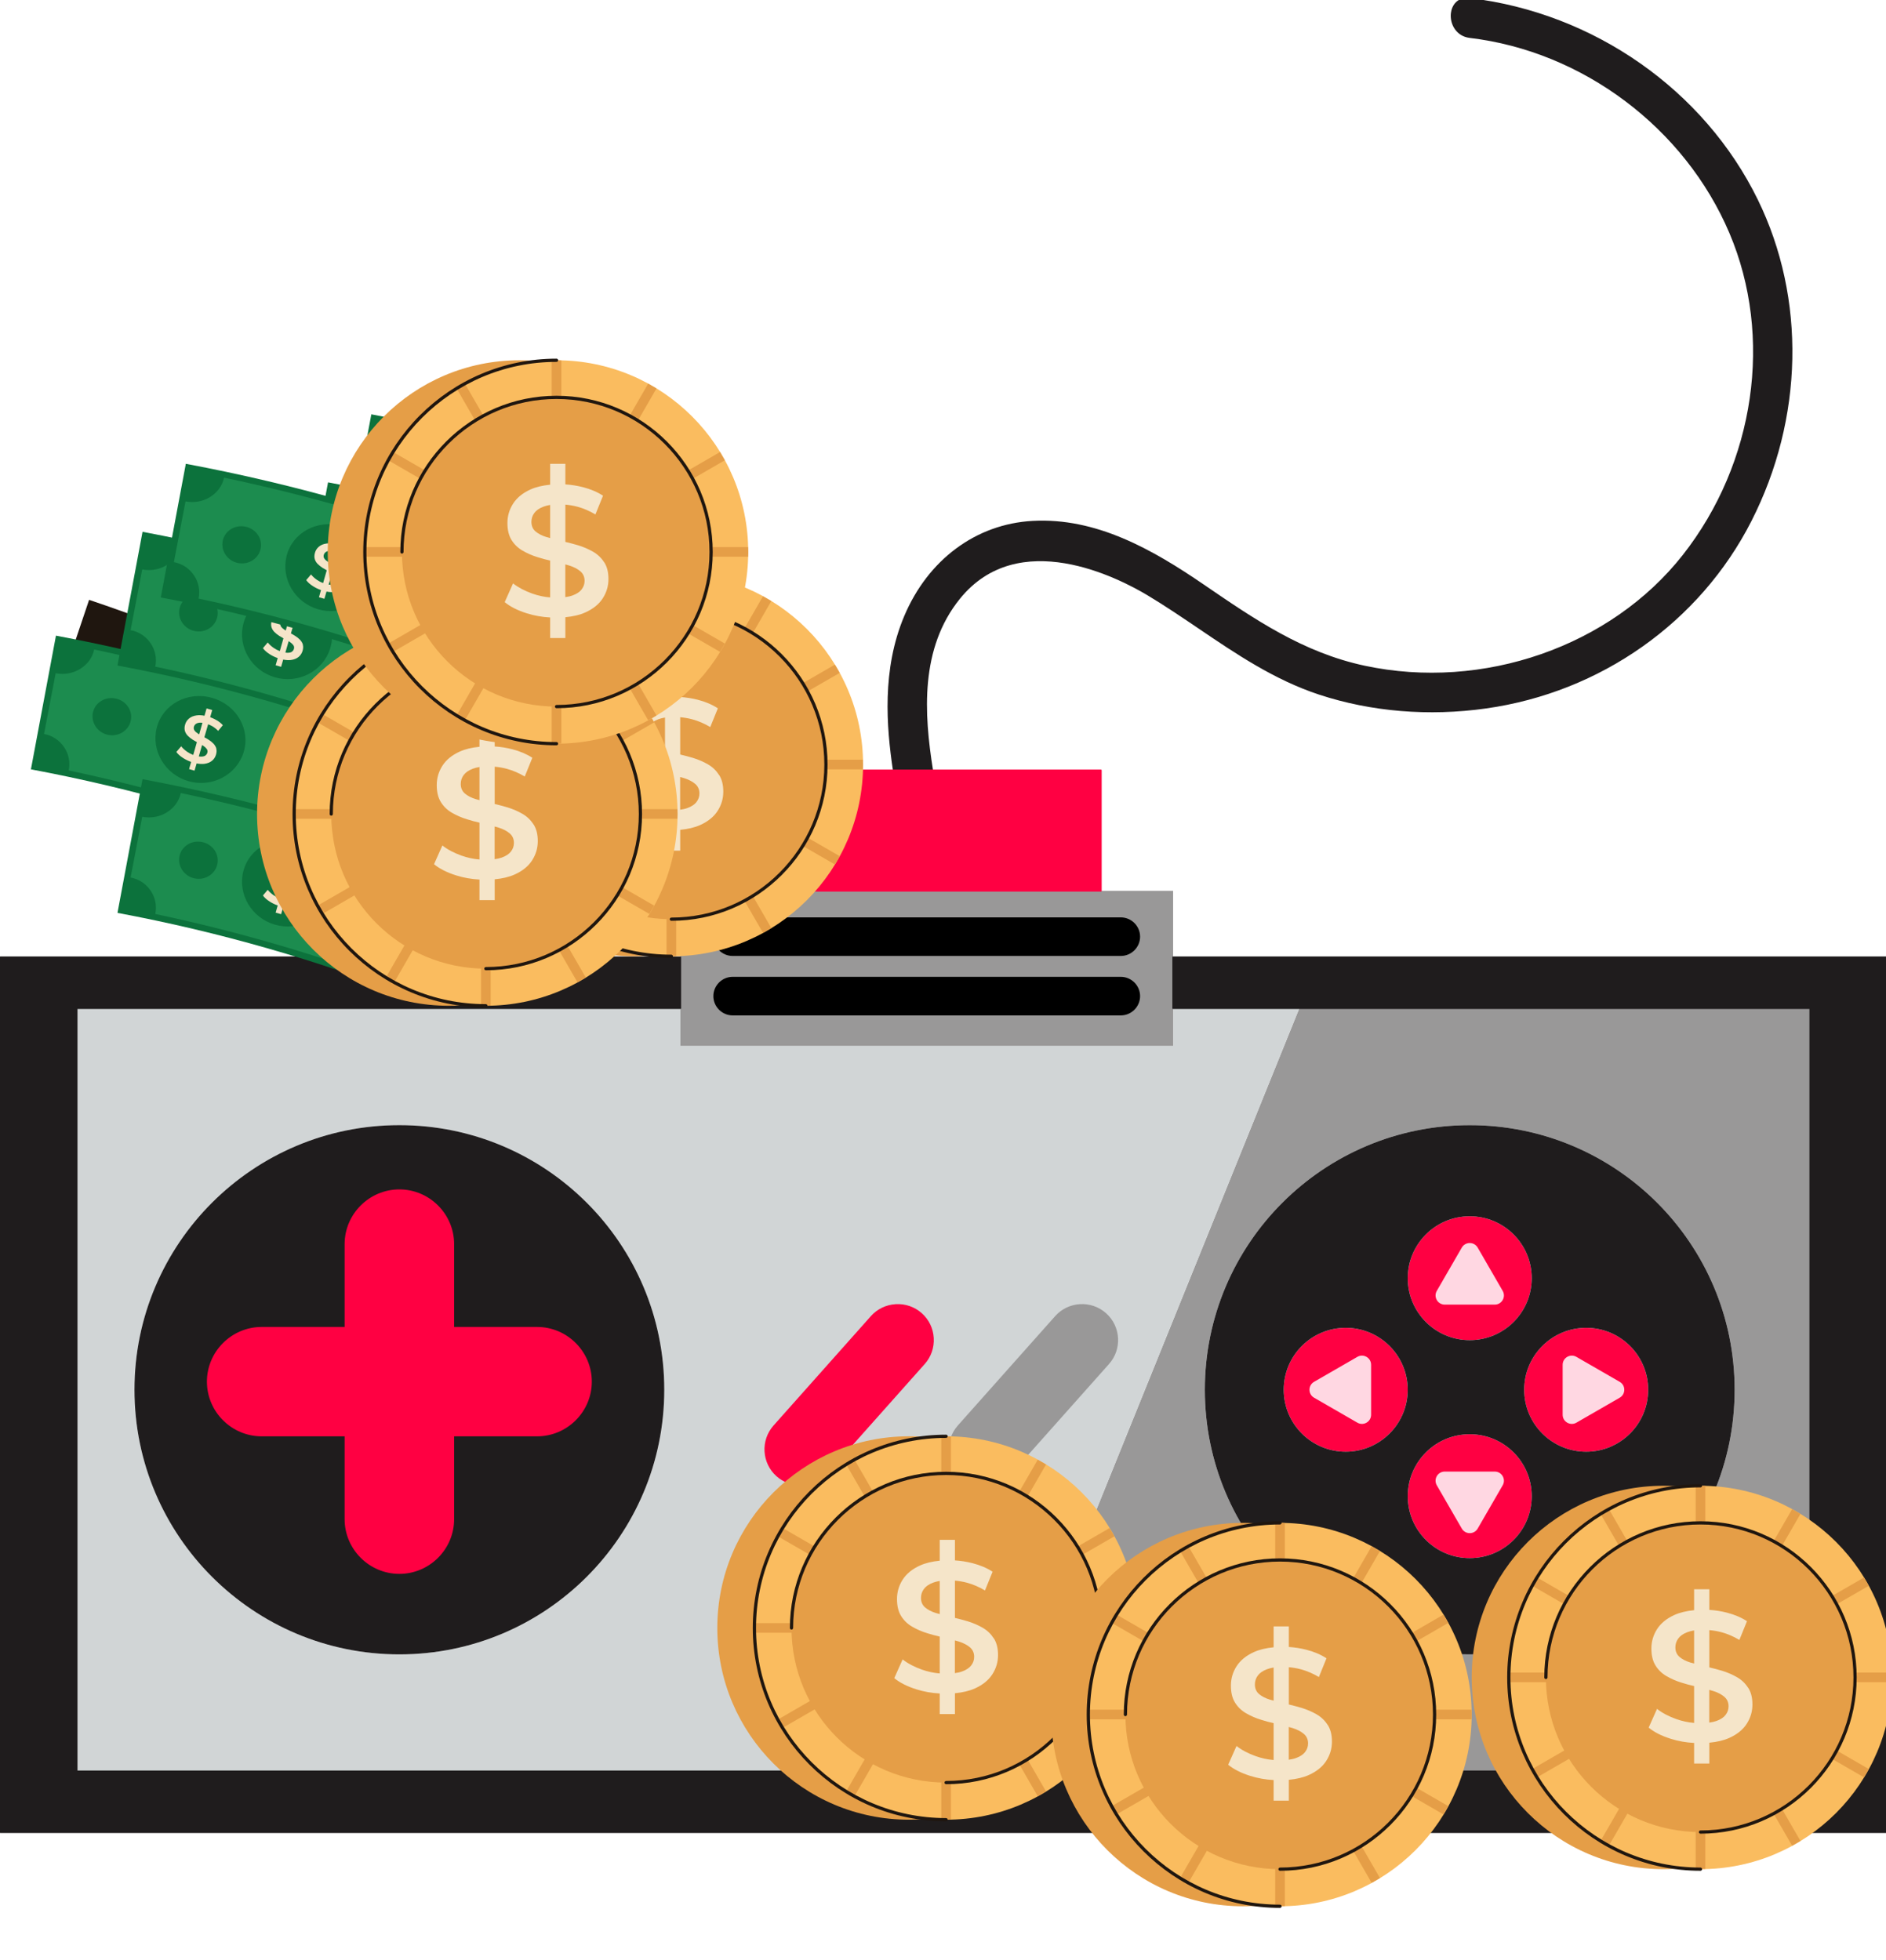 <svg xmlns="http://www.w3.org/2000/svg" width="381" height="396" viewBox="0 0 381 396" fill="none"><g clip-path="url(#clip0_23947_13928)"><path d="M355.114 40.354C344.284 18.202 321.991 2.592 296.932 -0.384C294.421 -0.685 293.292 1.06 293.103 2.643C292.84 4.855 294.186 7.336 296.896 7.658C319.759 10.373 340.358 25.858 349.376 47.106C358.25 68.014 354.553 93.524 339.958 112.095C325.419 130.595 299.587 139.59 275.672 134.475C263.244 131.817 253.503 125.149 243.189 118.088C232.816 110.987 221.441 104.515 208.594 105.225C197.155 105.859 187.457 113.063 182.649 124.496C178.133 135.232 179.068 146.777 180.387 155.635C180.399 155.709 180.464 155.764 180.538 155.764H188.335C188.379 155.764 188.422 155.745 188.45 155.711C188.48 155.677 188.492 155.632 188.484 155.589C186.643 144.082 185.845 130.973 193.89 120.99C205.74 106.282 225.953 116.734 231.865 120.286C235.393 122.406 238.838 124.74 242.17 126.996C249.688 132.089 257.464 137.356 266.491 140.325C276.997 143.779 288.654 144.745 300.207 143.113C323.353 139.848 343.385 125.712 353.794 105.301C364.366 84.568 364.86 60.289 355.114 40.354Z" fill="#1F1C1D"></path><path d="M262.484 203.67L200.098 357.816H365.688V203.67H262.484ZM296.91 334.197C267.355 334.197 243.395 310.265 243.395 280.743C243.395 251.221 267.355 227.289 296.91 227.289C326.466 227.289 350.424 251.221 350.424 280.743C350.424 310.265 326.466 334.197 296.91 334.197Z" fill="#999898"></path><path d="M108.5 267.904H91.894V251.317C91.894 245.142 86.865 240.117 80.683 240.117C74.499 240.117 69.47 245.142 69.47 251.317V267.904H52.865C46.682 267.904 41.652 272.928 41.652 279.103C41.652 285.279 46.682 290.303 52.865 290.303H69.47V306.89C69.47 313.065 74.499 318.089 80.683 318.089C86.865 318.089 91.894 313.065 91.894 306.89V290.303H108.5C114.682 290.303 119.712 285.279 119.712 279.103C119.712 272.928 114.682 267.904 108.5 267.904Z" fill="#FF0042"></path><path d="M226.417 197.175H148.014C145.778 197.175 143.961 198.991 143.961 201.224C143.961 203.457 145.779 205.273 148.014 205.273H226.417C228.652 205.273 230.469 203.457 230.469 201.224C230.469 198.991 228.652 197.175 226.417 197.175Z" fill="black"></path><path d="M148.014 193.263H226.417C228.652 193.263 230.469 191.447 230.469 189.215C230.469 186.982 228.652 185.165 226.417 185.165H148.014C145.778 185.165 143.961 186.982 143.961 189.215C143.961 191.447 145.778 193.263 148.014 193.263Z" fill="black"></path><path d="M236.987 203.67V211.281H137.444V203.67H15.5V357.816H200.097L262.484 203.67H236.987ZM80.68 334.197C51.126 334.197 27.166 310.265 27.166 280.743C27.166 251.221 51.126 227.289 80.68 227.289C110.236 227.289 134.196 251.221 134.196 280.743C134.196 310.265 110.236 334.197 80.68 334.197ZM186.697 275.439L167.046 297.52C164.44 300.448 159.91 300.714 156.98 298.112C154.049 295.509 153.783 290.985 156.388 288.057L176.04 265.975C178.645 263.048 183.175 262.782 186.106 265.384C189.037 267.987 189.304 272.511 186.697 275.439ZM223.922 275.439L204.269 297.52C201.664 300.448 197.134 300.714 194.203 298.112C191.272 295.509 191.006 290.985 193.611 288.057L213.264 265.975C215.87 263.048 220.398 262.782 223.329 265.384C226.261 267.987 226.527 272.511 223.922 275.439Z" fill="#D1D5D6"></path><path d="M296.911 270.725C303.829 270.725 309.439 265.122 309.439 258.211C309.439 251.3 303.83 245.697 296.911 245.697C289.992 245.697 284.383 251.299 284.383 258.211C284.383 265.122 289.992 270.725 296.911 270.725ZM290.388 260.842L292.913 256.473L295.439 252.103C296.093 250.972 297.729 250.972 298.383 252.103L300.908 256.473L303.433 260.842C304.088 261.974 303.271 263.389 301.962 263.389H291.86C290.552 263.389 289.733 261.974 290.388 260.842Z" fill="#FF0042"></path><path d="M296.911 289.728C289.992 289.728 284.383 295.33 284.383 302.242C284.383 309.153 289.992 314.756 296.911 314.756C303.829 314.756 309.439 309.153 309.439 302.242C309.439 295.33 303.83 289.728 296.911 289.728ZM303.433 299.968L300.908 304.337L298.383 308.706C297.728 309.838 296.093 309.838 295.439 308.706L292.913 304.337L290.388 299.968C289.733 298.836 290.552 297.421 291.861 297.421H301.962C303.271 297.421 304.088 298.836 303.433 299.968Z" fill="#FF0042"></path><path d="M271.853 268.229C264.933 268.229 259.324 273.831 259.324 280.743C259.324 287.654 264.933 293.257 271.853 293.257C278.771 293.257 284.381 287.654 284.381 280.743C284.381 273.831 278.771 268.229 271.853 268.229ZM276.829 285.788C276.829 287.095 275.414 287.912 274.28 287.258L265.532 282.213C264.399 281.56 264.399 279.926 265.532 279.272L274.28 274.227C275.414 273.574 276.829 274.391 276.829 275.698V285.788Z" fill="#FF0042"></path><path d="M320.431 268.229C313.511 268.229 307.902 273.831 307.902 280.743C307.902 287.654 313.511 293.257 320.431 293.257C327.35 293.257 332.959 287.654 332.959 280.743C332.959 273.831 327.35 268.229 320.431 268.229ZM327.131 282.213L322.756 284.736L318.382 287.258C317.25 287.912 315.833 287.095 315.833 285.788V275.698C315.833 274.391 317.25 273.574 318.382 274.227L322.756 276.75L327.131 279.273C328.264 279.926 328.264 281.56 327.131 282.213Z" fill="#FF0042"></path><path d="M137.441 179.953V211.281H236.984V179.953H137.441ZM226.415 205.121H148.012C145.867 205.121 144.111 203.367 144.111 201.224C144.111 199.081 145.867 197.327 148.012 197.327H226.415C228.559 197.327 230.315 199.081 230.315 201.224C230.315 203.367 228.559 205.121 226.415 205.121ZM226.415 193.111H148.012C145.867 193.111 144.111 191.358 144.111 189.215C144.111 187.071 145.867 185.317 148.012 185.317H226.415C228.559 185.317 230.315 187.071 230.315 189.215C230.315 191.357 228.559 193.111 226.415 193.111Z" fill="#999898"></path><path d="M222.403 155.46H152.031C151.947 155.46 151.879 155.528 151.879 155.612V179.953C151.879 180.036 151.947 180.105 152.031 180.105H222.403C222.487 180.105 222.555 180.037 222.555 179.953V155.612C222.555 155.528 222.487 155.46 222.403 155.46Z" fill="#FF0042"></path><path d="M186.207 265.271C184.758 263.983 182.874 263.334 180.942 263.454C178.994 263.568 177.213 264.428 175.925 265.874L156.273 287.956C153.606 290.954 153.877 295.56 156.878 298.225C158.217 299.414 159.914 300.055 161.702 300.055C161.848 300.055 161.996 300.051 162.144 300.042C164.091 299.927 165.872 299.068 167.16 297.621L186.811 275.54C188.098 274.094 188.744 272.226 188.63 270.28C188.516 268.335 187.654 266.556 186.207 265.271Z" fill="#FF0042"></path><path d="M381.096 193.213H236.986C236.901 193.213 236.833 193.281 236.833 193.365V203.67C236.833 203.754 236.901 203.822 236.986 203.822H365.534V357.664H15.652V203.822H137.443C137.528 203.822 137.596 203.754 137.596 203.67V193.365C137.596 193.281 137.528 193.213 137.443 193.213H0.09C0.005 193.213 -0.062 193.281 -0.062 193.365V370.131C-0.062 370.214 0.005 370.283 0.09 370.283H381.095C381.18 370.283 381.248 370.214 381.248 370.131V193.365C381.248 193.281 381.18 193.213 381.096 193.213Z" fill="#1F1C1D"></path><path d="M198.929 300.055C199.076 300.055 199.222 300.051 199.37 300.042C201.317 299.927 203.099 299.068 204.386 297.622L224.039 275.54C226.706 272.542 226.434 267.936 223.433 265.271C220.434 262.608 215.821 262.876 213.152 265.875L193.5 287.956C190.833 290.954 191.104 295.561 194.105 298.225C195.443 299.414 197.142 300.055 198.929 300.055Z" fill="#999898"></path><path d="M27.164 280.743C27.164 310.265 51.124 334.198 80.678 334.198C110.234 334.198 134.193 310.265 134.193 280.743C134.193 251.221 110.234 227.289 80.678 227.289C51.124 227.289 27.164 251.221 27.164 280.743ZM91.739 251.317V268.055H108.497C114.579 268.055 119.556 273.027 119.556 279.103C119.556 285.179 114.579 290.151 108.497 290.151H91.739V306.889C91.739 312.965 86.761 317.937 80.679 317.937C74.596 317.937 69.619 312.965 69.619 306.889V290.151H52.862C46.779 290.151 41.801 285.179 41.801 279.103C41.801 273.027 46.779 268.055 52.862 268.055H69.619V251.317C69.619 245.241 74.596 240.269 80.679 240.269C86.761 240.269 91.739 245.241 91.739 251.317Z" fill="#1F1C1D"></path><path d="M350.424 280.743C350.424 251.221 326.465 227.289 296.91 227.289C267.354 227.289 243.395 251.221 243.395 280.743C243.395 310.265 267.354 334.197 296.91 334.197C326.465 334.197 350.424 310.265 350.424 280.743ZM320.432 268.229C327.352 268.229 332.96 273.831 332.96 280.743C332.96 287.654 327.352 293.257 320.432 293.257C313.512 293.257 307.904 287.654 307.904 280.743C307.904 273.831 313.512 268.229 320.432 268.229ZM296.91 245.696C303.828 245.696 309.438 251.299 309.438 258.21C309.438 265.122 303.828 270.724 296.91 270.724C289.99 270.724 284.382 265.121 284.382 258.21C284.382 251.299 289.99 245.696 296.91 245.696ZM271.853 293.257C264.934 293.257 259.325 287.654 259.325 280.743C259.325 273.831 264.934 268.229 271.853 268.229C278.772 268.229 284.382 273.831 284.382 280.743C284.382 287.654 278.772 293.257 271.853 293.257ZM284.382 302.242C284.382 295.33 289.99 289.727 296.91 289.727C303.828 289.727 309.438 295.33 309.438 302.242C309.438 309.153 303.828 314.756 296.91 314.756C289.99 314.756 284.382 309.153 284.382 302.242Z" fill="#1F1C1D"></path><path d="M291.859 263.541H301.961C302.631 263.541 303.23 263.195 303.565 262.616C303.899 262.037 303.899 261.345 303.565 260.766L298.514 252.027C298.178 251.448 297.579 251.102 296.91 251.102C296.241 251.102 295.641 251.448 295.305 252.027L290.255 260.766C289.92 261.345 289.92 262.036 290.255 262.616C290.59 263.195 291.19 263.541 291.859 263.541Z" fill="#FFD7E2"></path><path d="M298.514 308.782L303.565 300.043C303.899 299.464 303.899 298.773 303.565 298.193C303.23 297.615 302.631 297.269 301.961 297.269H291.859C291.19 297.269 290.59 297.615 290.255 298.195C289.92 298.773 289.92 299.465 290.255 300.043L295.305 308.782C295.641 309.361 296.241 309.707 296.91 309.707C297.579 309.707 298.178 309.361 298.514 308.782Z" fill="#FFD7E2"></path><path d="M276.058 274.096C275.476 273.761 274.785 273.762 274.206 274.096L265.458 279.141C264.877 279.475 264.531 280.074 264.531 280.743C264.531 281.412 264.877 282.011 265.458 282.345L274.206 287.39C274.496 287.557 274.814 287.641 275.133 287.641C275.45 287.641 275.768 287.557 276.058 287.39C276.637 287.056 276.984 286.457 276.984 285.788V275.698C276.984 275.029 276.637 274.43 276.058 274.096Z" fill="#FFD7E2"></path><path d="M316.607 287.391C316.896 287.558 317.214 287.641 317.532 287.641C317.85 287.641 318.167 287.558 318.457 287.391L327.206 282.346C327.786 282.011 328.132 281.412 328.132 280.743C328.132 280.074 327.786 279.475 327.206 279.141L318.457 274.096C317.877 273.762 317.185 273.762 316.607 274.096C316.026 274.43 315.68 275.029 315.68 275.698V285.788C315.68 286.457 316.026 287.056 316.607 287.391Z" fill="#FFD7E2"></path><path d="M103.77 162.635C85.594 152.391 66.482 143.884 46.707 137.226C49.63 128.544 52.553 119.862 55.476 111.18C76.887 118.388 97.574 127.595 117.261 138.688C112.764 146.67 108.267 154.652 103.77 162.635Z" fill="#1F160F"></path><path d="M103.758 162.635C84.334 155.027 64.234 149.256 43.723 145.421C45.409 136.414 47.095 127.407 48.782 118.413C70.992 122.573 92.753 128.806 113.789 137.051C110.441 145.583 107.106 154.115 103.758 162.635Z" fill="#0C723C"></path><path d="M109.817 143.535C108.318 147.42 106.806 151.305 105.307 155.177C103.659 154.54 101.91 154.628 100.448 155.29C98.974 155.94 97.775 157.164 97.175 158.788C82.235 153.316 66.92 148.931 51.355 145.646C51.705 143.96 51.343 142.286 50.431 140.949C49.532 139.6 48.108 138.6 46.371 138.276C47.158 134.191 47.933 130.093 48.72 126.008C50.518 126.358 52.28 125.996 53.679 125.121C55.09 124.26 56.152 122.898 56.502 121.211C73.241 124.734 89.705 129.456 105.757 135.34C105.17 136.964 105.332 138.688 106.082 140.162C106.806 141.649 108.118 142.885 109.817 143.547V143.535Z" fill="#1C8C4F"></path><path d="M86.672 142.023C88.146 137.426 85.335 132.417 80.351 130.993C75.367 129.556 70.332 132.317 69.146 137.001C67.959 141.686 70.845 146.458 75.529 147.807C80.226 149.156 85.198 146.633 86.672 142.036V142.023Z" fill="#0C723C"></path><path d="M99.224 146.258C99.924 144.309 98.825 142.135 96.763 141.423C94.702 140.711 92.491 141.748 91.842 143.709C91.192 145.67 92.304 147.807 94.315 148.506C96.326 149.206 98.525 148.206 99.224 146.258Z" fill="#0C723C"></path><path d="M56.251 133.928C56.688 131.904 58.774 130.643 60.91 131.13C63.046 131.617 64.371 133.666 63.871 135.677C63.384 137.688 61.31 138.912 59.224 138.438C57.15 137.963 55.814 135.952 56.251 133.928Z" fill="#0C723C"></path><path d="M81.184 141.211C81.071 140.849 80.871 140.511 80.597 140.224C80.322 139.937 79.997 139.674 79.635 139.449C79.347 139.262 79.06 139.1 78.76 138.937C79.01 138.063 79.26 137.188 79.522 136.314C79.81 136.426 80.085 136.551 80.372 136.714C80.796 136.964 81.184 137.276 81.546 137.651C81.858 137.263 82.183 136.889 82.495 136.501C82.146 136.114 81.721 135.764 81.184 135.464C80.784 135.227 80.359 135.04 79.935 134.89C80.072 134.403 80.209 133.928 80.347 133.441C79.972 133.328 79.585 133.228 79.21 133.116C79.073 133.603 78.935 134.09 78.785 134.59C78.198 134.478 77.674 134.453 77.224 134.515C76.574 134.603 76.062 134.815 75.662 135.152C75.263 135.489 75 135.902 74.863 136.401C74.725 136.889 74.725 137.326 74.838 137.688C74.95 138.063 75.163 138.388 75.438 138.662C75.725 138.95 76.05 139.2 76.412 139.437C76.687 139.612 76.962 139.774 77.249 139.924C76.999 140.786 76.762 141.648 76.512 142.51C76.087 142.348 75.675 142.135 75.288 141.873C74.788 141.523 74.376 141.148 74.076 140.761C73.751 141.148 73.426 141.536 73.102 141.91C73.414 142.348 73.876 142.76 74.488 143.147C74.988 143.459 75.513 143.722 76.087 143.922C75.95 144.409 75.812 144.884 75.675 145.371C76.037 145.471 76.399 145.583 76.774 145.683C76.912 145.196 77.061 144.709 77.199 144.221C77.773 144.334 78.286 144.359 78.748 144.309C79.385 144.221 79.897 144.022 80.297 143.697C80.697 143.372 80.959 142.96 81.109 142.473C81.246 141.998 81.271 141.573 81.159 141.211H81.184ZM77.474 138.2C77.174 138.013 76.936 137.801 76.774 137.576C76.612 137.351 76.574 137.101 76.649 136.814C76.712 136.589 76.837 136.401 77.037 136.251C77.236 136.102 77.499 136.014 77.848 135.989C78.011 135.989 78.186 135.989 78.373 136.014C78.148 136.789 77.936 137.563 77.711 138.35C77.624 138.3 77.536 138.25 77.461 138.2H77.474ZM78.985 142.622C78.785 142.76 78.523 142.835 78.186 142.847C78.023 142.847 77.836 142.847 77.636 142.81C77.861 142.048 78.073 141.273 78.298 140.511C78.386 140.561 78.486 140.624 78.561 140.674C78.86 140.874 79.085 141.086 79.248 141.311C79.41 141.536 79.447 141.798 79.36 142.073C79.297 142.298 79.16 142.485 78.973 142.61L78.985 142.622Z" fill="#F5E5C9"></path><path d="M121.247 141.661C101.822 134.053 81.722 128.282 61.211 124.446C62.897 115.44 64.584 106.433 66.27 97.439C88.481 101.598 110.241 107.832 131.277 116.077C127.93 124.609 124.594 133.141 121.247 141.661Z" fill="#0C723C"></path><path d="M127.305 122.56C125.806 126.446 124.295 130.331 122.796 134.203C121.147 133.566 119.398 133.653 117.936 134.316C116.462 134.965 115.263 136.189 114.664 137.813C99.723 132.342 84.408 127.957 68.844 124.672C69.193 122.985 68.831 121.311 67.919 119.975C67.02 118.625 65.596 117.626 63.859 117.301C64.646 113.216 65.421 109.119 66.208 105.034C68.007 105.384 69.768 105.022 71.167 104.147C72.579 103.285 73.641 101.923 73.99 100.237C90.729 103.76 107.193 108.482 123.245 114.366C122.658 115.99 122.821 117.714 123.57 119.188C124.295 120.674 125.606 121.911 127.305 122.573V122.56Z" fill="#1C8C4F"></path><path d="M104.16 121.049C105.634 116.452 102.823 111.442 97.839 110.018C92.855 108.582 87.821 111.342 86.634 116.027C85.447 120.711 88.333 125.483 93.017 126.833C97.714 128.182 102.686 125.658 104.16 121.061V121.049Z" fill="#0C723C"></path><path d="M116.713 125.283C117.412 123.334 116.313 121.161 114.252 120.449C112.191 119.737 109.98 120.774 109.33 122.735C108.68 124.696 109.792 126.832 111.803 127.532C113.815 128.231 116.013 127.232 116.713 125.283Z" fill="#0C723C"></path><path d="M73.739 112.954C74.176 110.93 76.263 109.668 78.399 110.155C80.535 110.643 81.859 112.691 81.359 114.703C80.872 116.714 78.798 117.938 76.712 117.463C74.638 116.989 73.302 114.977 73.739 112.954Z" fill="#0C723C"></path><path d="M98.672 120.236C98.56 119.874 98.36 119.537 98.085 119.25C97.81 118.962 97.485 118.7 97.123 118.475C96.836 118.288 96.548 118.125 96.249 117.963C96.499 117.088 96.748 116.214 97.011 115.34C97.298 115.452 97.573 115.577 97.86 115.739C98.285 115.989 98.672 116.301 99.034 116.676C99.347 116.289 99.671 115.914 99.984 115.527C99.634 115.14 99.209 114.79 98.672 114.49C98.272 114.253 97.848 114.065 97.423 113.915C97.56 113.428 97.698 112.954 97.835 112.466C97.46 112.354 97.073 112.254 96.698 112.142C96.561 112.629 96.424 113.116 96.274 113.616C95.686 113.503 95.162 113.478 94.712 113.541C94.062 113.628 93.55 113.841 93.151 114.178C92.751 114.515 92.489 114.927 92.351 115.427C92.214 115.914 92.214 116.351 92.326 116.714C92.439 117.088 92.651 117.413 92.926 117.688C93.213 117.975 93.538 118.225 93.9 118.463C94.175 118.638 94.45 118.8 94.737 118.95C94.487 119.812 94.25 120.674 94 121.536C93.575 121.373 93.163 121.161 92.776 120.899C92.276 120.549 91.864 120.174 91.564 119.787C91.239 120.174 90.915 120.561 90.59 120.936C90.902 121.373 91.364 121.786 91.976 122.173C92.476 122.485 93.001 122.747 93.575 122.947C93.438 123.434 93.301 123.909 93.163 124.396C93.525 124.496 93.888 124.609 94.262 124.709C94.4 124.221 94.55 123.734 94.687 123.247C95.262 123.36 95.774 123.385 96.236 123.335C96.873 123.247 97.385 123.047 97.785 122.722C98.185 122.398 98.447 121.985 98.597 121.498C98.734 121.023 98.76 120.599 98.647 120.236H98.672ZM94.962 117.226C94.662 117.039 94.425 116.826 94.262 116.601C94.1 116.376 94.063 116.127 94.138 115.839C94.2 115.614 94.325 115.427 94.525 115.277C94.725 115.127 94.987 115.04 95.337 115.015C95.499 115.015 95.674 115.015 95.861 115.04C95.636 115.814 95.424 116.589 95.199 117.376C95.112 117.326 95.024 117.276 94.95 117.226H94.962ZM96.474 121.648C96.274 121.786 96.011 121.86 95.674 121.873C95.512 121.873 95.324 121.873 95.124 121.835C95.349 121.073 95.562 120.299 95.786 119.537C95.874 119.587 95.974 119.649 96.049 119.699C96.349 119.899 96.573 120.112 96.736 120.336C96.898 120.561 96.936 120.824 96.848 121.098C96.786 121.323 96.648 121.511 96.461 121.636L96.474 121.648Z" fill="#F5E5C9"></path><path d="M129.993 127.919C110.568 120.312 90.469 114.54 69.957 110.705C71.643 101.698 73.33 92.692 75.016 83.697C97.227 87.857 118.987 94.091 140.024 102.336C136.676 110.868 133.34 119.4 129.993 127.919Z" fill="#0C723C"></path><path d="M136.051 108.819C134.552 112.704 133.041 116.589 131.542 120.462C129.893 119.825 128.144 119.912 126.682 120.574C125.208 121.224 124.009 122.448 123.41 124.072C108.469 118.601 93.154 114.216 77.59 110.93C77.939 109.244 77.577 107.57 76.665 106.233C75.766 104.884 74.342 103.885 72.606 103.56C73.392 99.475 74.167 95.378 74.954 91.293C76.753 91.643 78.514 91.28 79.913 90.406C81.325 89.544 82.387 88.182 82.736 86.496C99.475 90.019 115.94 94.741 131.991 100.624C131.404 102.248 131.567 103.972 132.316 105.446C133.041 106.933 134.352 108.17 136.051 108.832V108.819Z" fill="#1C8C4F"></path><path d="M112.906 107.308C114.38 102.71 111.57 97.701 106.585 96.277C101.601 94.84 96.567 97.601 95.38 102.286C94.193 106.97 97.079 111.742 101.763 113.091C106.46 114.441 111.432 111.917 112.906 107.32V107.308Z" fill="#0C723C"></path><path d="M125.459 111.542C126.158 109.593 125.059 107.42 122.998 106.708C120.937 105.996 118.726 107.032 118.076 108.994C117.427 110.955 118.538 113.091 120.549 113.791C122.561 114.49 124.759 113.491 125.459 111.542Z" fill="#0C723C"></path><path d="M82.485 99.212C82.922 97.189 85.009 95.927 87.145 96.414C89.281 96.901 90.605 98.95 90.105 100.961C89.618 102.973 87.544 104.197 85.458 103.722C83.385 103.247 82.048 101.236 82.485 99.212Z" fill="#0C723C"></path><path d="M107.418 106.495C107.306 106.133 107.106 105.796 106.831 105.508C106.556 105.221 106.231 104.959 105.869 104.734C105.582 104.547 105.295 104.384 104.995 104.222C105.245 103.347 105.494 102.473 105.757 101.598C106.044 101.711 106.319 101.836 106.606 101.998C107.031 102.248 107.418 102.56 107.78 102.935C108.093 102.548 108.417 102.173 108.73 101.786C108.38 101.398 107.955 101.049 107.418 100.749C107.018 100.512 106.594 100.324 106.169 100.174C106.306 99.687 106.444 99.212 106.581 98.725C106.206 98.613 105.819 98.513 105.444 98.4C105.307 98.888 105.17 99.375 105.02 99.874C104.433 99.762 103.908 99.737 103.458 99.799C102.809 99.887 102.296 100.099 101.897 100.437C101.497 100.774 101.235 101.186 101.097 101.686C100.96 102.173 100.96 102.61 101.072 102.973C101.185 103.347 101.397 103.672 101.672 103.947C101.959 104.234 102.284 104.484 102.646 104.721C102.921 104.896 103.196 105.059 103.483 105.209C103.233 106.071 102.996 106.933 102.746 107.794C102.321 107.632 101.909 107.42 101.522 107.157C101.022 106.808 100.61 106.433 100.31 106.046C99.986 106.433 99.661 106.82 99.336 107.195C99.648 107.632 100.11 108.044 100.723 108.432C101.222 108.744 101.747 109.006 102.321 109.206C102.184 109.693 102.047 110.168 101.909 110.655C102.272 110.755 102.634 110.868 103.009 110.967C103.146 110.48 103.296 109.993 103.433 109.506C104.008 109.618 104.52 109.643 104.982 109.593C105.619 109.506 106.131 109.306 106.531 108.981C106.931 108.656 107.193 108.244 107.343 107.757C107.481 107.282 107.506 106.858 107.393 106.495H107.418ZM103.708 103.485C103.408 103.297 103.171 103.085 103.009 102.86C102.846 102.635 102.809 102.385 102.884 102.098C102.946 101.873 103.071 101.686 103.271 101.536C103.471 101.386 103.733 101.299 104.083 101.274C104.245 101.274 104.42 101.274 104.607 101.299C104.383 102.073 104.17 102.848 103.945 103.635C103.858 103.585 103.771 103.535 103.696 103.485H103.708ZM105.22 107.907C105.02 108.044 104.757 108.119 104.42 108.132C104.258 108.132 104.07 108.132 103.87 108.094C104.095 107.332 104.308 106.558 104.533 105.796C104.62 105.846 104.72 105.908 104.795 105.958C105.095 106.158 105.319 106.37 105.482 106.595C105.644 106.82 105.682 107.082 105.594 107.357C105.532 107.582 105.394 107.769 105.207 107.894L105.22 107.907Z" fill="#F5E5C9"></path><path d="M121.247 191.629C101.822 184.021 81.722 178.25 61.211 174.415C62.897 165.408 64.584 156.401 66.27 147.407C88.481 151.567 110.241 157.8 131.277 166.045C127.93 174.577 124.594 183.109 121.247 191.629Z" fill="#0C723C"></path><path d="M127.305 172.529C125.806 176.414 124.295 180.299 122.796 184.172C121.147 183.535 119.398 183.622 117.936 184.284C116.462 184.934 115.263 186.158 114.664 187.782C99.723 182.31 84.408 177.926 68.844 174.64C69.193 172.954 68.831 171.28 67.919 169.943C67.02 168.594 65.596 167.595 63.859 167.27C64.646 163.185 65.421 159.087 66.208 155.003C68.007 155.352 69.768 154.99 71.167 154.116C72.579 153.254 73.641 151.892 73.99 150.206C90.729 153.728 107.193 158.45 123.245 164.334C122.658 165.958 122.821 167.682 123.57 169.156C124.295 170.643 125.606 171.879 127.305 172.541V172.529Z" fill="#1C8C4F"></path><path d="M104.16 171.017C105.634 166.42 102.823 161.411 97.839 159.987C92.855 158.55 87.821 161.311 86.634 165.995C85.447 170.68 88.333 175.452 93.017 176.801C97.714 178.15 102.686 175.627 104.16 171.03V171.017Z" fill="#0C723C"></path><path d="M116.713 175.252C117.412 173.303 116.313 171.129 114.252 170.417C112.191 169.705 109.98 170.742 109.33 172.703C108.68 174.665 109.792 176.801 111.803 177.5C113.815 178.2 116.013 177.201 116.713 175.252Z" fill="#0C723C"></path><path d="M73.739 162.922C74.176 160.898 76.263 159.637 78.399 160.124C80.535 160.611 81.859 162.66 81.359 164.671C80.872 166.682 78.798 167.906 76.712 167.432C74.638 166.957 73.302 164.946 73.739 162.922Z" fill="#0C723C"></path><path d="M98.672 170.205C98.56 169.843 98.36 169.505 98.085 169.218C97.81 168.931 97.485 168.668 97.123 168.444C96.836 168.256 96.548 168.094 96.249 167.931C96.499 167.057 96.748 166.183 97.011 165.308C97.298 165.421 97.573 165.545 97.86 165.708C98.285 165.958 98.672 166.27 99.034 166.645C99.347 166.257 99.671 165.883 99.984 165.495C99.634 165.108 99.209 164.758 98.672 164.459C98.272 164.221 97.848 164.034 97.423 163.884C97.56 163.397 97.698 162.922 97.835 162.435C97.46 162.322 97.073 162.223 96.698 162.11C96.561 162.597 96.424 163.084 96.274 163.584C95.686 163.472 95.162 163.447 94.712 163.509C94.062 163.597 93.55 163.809 93.151 164.146C92.751 164.484 92.489 164.896 92.351 165.396C92.214 165.883 92.214 166.32 92.326 166.682C92.439 167.057 92.651 167.382 92.926 167.657C93.213 167.944 93.538 168.194 93.9 168.431C94.175 168.606 94.45 168.768 94.737 168.918C94.487 169.78 94.25 170.642 94 171.504C93.575 171.342 93.163 171.129 92.776 170.867C92.276 170.517 91.864 170.143 91.564 169.755C91.239 170.143 90.915 170.53 90.59 170.905C90.902 171.342 91.364 171.754 91.976 172.141C92.476 172.454 93.001 172.716 93.575 172.916C93.438 173.403 93.301 173.878 93.163 174.365C93.525 174.465 93.888 174.577 94.262 174.677C94.4 174.19 94.55 173.703 94.687 173.216C95.262 173.328 95.774 173.353 96.236 173.303C96.873 173.216 97.385 173.016 97.785 172.691C98.185 172.366 98.447 171.954 98.597 171.467C98.734 170.992 98.76 170.567 98.647 170.205H98.672ZM94.962 167.194C94.662 167.007 94.425 166.795 94.262 166.57C94.1 166.345 94.063 166.095 94.138 165.808C94.2 165.583 94.325 165.396 94.525 165.246C94.725 165.096 94.987 165.008 95.337 164.983C95.499 164.983 95.674 164.983 95.861 165.008C95.636 165.783 95.424 166.557 95.199 167.344C95.112 167.294 95.024 167.244 94.95 167.194H94.962ZM96.474 171.617C96.274 171.754 96.011 171.829 95.674 171.841C95.512 171.841 95.324 171.841 95.124 171.804C95.349 171.042 95.562 170.267 95.786 169.505C95.874 169.555 95.974 169.618 96.049 169.668C96.349 169.868 96.573 170.08 96.736 170.305C96.898 170.53 96.936 170.792 96.848 171.067C96.786 171.292 96.648 171.479 96.461 171.604L96.474 171.617Z" fill="#F5E5C9"></path><path d="M128.131 193.178C149.518 193.178 166.855 175.84 166.855 154.452C166.855 133.065 149.518 115.727 128.131 115.727C106.744 115.727 89.406 133.065 89.406 154.452C89.406 175.84 106.744 193.178 128.131 193.178Z" fill="#E59E47"></path><path d="M135.627 193.178C157.014 193.178 174.352 175.84 174.352 154.452C174.352 133.065 157.014 115.727 135.627 115.727C114.24 115.727 96.902 133.065 96.902 154.452C96.902 175.84 114.24 193.178 135.627 193.178Z" fill="#FABC5F"></path><path d="M169.63 135.939C169.317 135.377 168.993 134.815 168.655 134.265L138.275 151.804L155.814 121.423C155.264 121.086 154.702 120.761 154.14 120.449L136.601 150.83V115.752C136.277 115.752 135.952 115.727 135.627 115.727C135.302 115.727 134.977 115.739 134.653 115.752V150.83L117.114 120.436C116.552 120.749 115.99 121.073 115.44 121.411L132.979 151.792L102.599 134.253C102.261 134.802 101.937 135.364 101.624 135.927L132.004 153.465H96.927C96.927 153.79 96.902 154.115 96.902 154.44C96.902 154.765 96.915 155.089 96.927 155.414H132.004L101.624 172.953C101.937 173.515 102.261 174.077 102.599 174.627L132.979 157.088L115.44 187.469C115.99 187.806 116.552 188.131 117.114 188.443L134.653 158.063V193.14C134.977 193.14 135.302 193.165 135.627 193.165C135.952 193.165 136.277 193.153 136.601 193.14V158.063L154.14 188.443C154.702 188.131 155.264 187.806 155.814 187.469L138.275 157.088L168.655 174.627C168.993 174.077 169.317 173.515 169.63 172.953L139.25 155.414H174.327C174.327 155.089 174.352 154.765 174.352 154.44C174.352 154.115 174.339 153.79 174.327 153.465H139.25L169.63 135.927V135.939Z" fill="#E59E47"></path><path d="M135.628 193.503C114.092 193.503 96.578 175.989 96.578 154.452C96.578 132.916 114.092 115.402 135.628 115.402C135.802 115.402 135.952 115.552 135.952 115.727C135.952 115.902 135.802 116.052 135.628 116.052C114.454 116.052 97.228 133.278 97.228 154.452C97.228 175.627 114.454 192.853 135.628 192.853C135.802 192.853 135.952 193.003 135.952 193.178C135.952 193.353 135.802 193.503 135.628 193.503Z" fill="#1F160F"></path><path d="M135.624 185.683C152.872 185.683 166.854 171.7 166.854 154.452C166.854 137.204 152.872 123.222 135.624 123.222C118.376 123.222 104.395 137.204 104.395 154.452C104.395 171.7 118.376 185.683 135.624 185.683Z" fill="#E59E47"></path><path d="M135.625 186.008C135.45 186.008 135.3 185.858 135.3 185.683C135.3 185.508 135.45 185.358 135.625 185.358C152.663 185.358 166.529 171.492 166.529 154.453C166.529 137.413 152.663 123.547 135.625 123.547C118.586 123.547 104.72 137.413 104.72 154.453C104.72 154.627 104.57 154.777 104.395 154.777C104.22 154.777 104.07 154.627 104.07 154.453C104.07 137.051 118.224 122.897 135.625 122.897C153.026 122.897 167.179 137.051 167.179 154.453C167.179 171.854 153.026 186.008 135.625 186.008Z" fill="#1F160F"></path><path d="M145.256 156.551C144.693 155.664 143.956 154.952 143.032 154.415C142.108 153.878 141.096 153.441 139.997 153.103C139.147 152.841 138.273 152.629 137.411 152.416V144.883C138.198 144.958 139.01 145.083 139.847 145.308C141.096 145.645 142.308 146.17 143.482 146.87L145.018 143.085C143.869 142.335 142.52 141.76 140.971 141.361C139.797 141.061 138.61 140.874 137.411 140.799V136.639H134.338V140.861C132.801 141.011 131.465 141.323 130.34 141.835C128.779 142.547 127.617 143.497 126.855 144.684C126.093 145.87 125.706 147.182 125.706 148.594C125.706 150.005 125.981 151.142 126.543 152.041C127.105 152.941 127.842 153.653 128.779 154.19C129.703 154.727 130.715 155.177 131.839 155.514C132.664 155.777 133.501 156.001 134.338 156.189V163.634C133.114 163.534 131.914 163.272 130.74 162.86C129.191 162.31 127.892 161.623 126.843 160.798L125.156 164.584C126.281 165.508 127.767 166.257 129.628 166.845C131.14 167.319 132.701 167.594 134.338 167.682V171.841H137.411V167.632C138.972 167.482 140.321 167.169 141.458 166.657C143.032 165.945 144.206 164.996 144.968 163.809C145.73 162.622 146.117 161.336 146.117 159.924C146.117 158.512 145.83 157.426 145.268 156.539L145.256 156.551ZM133.601 151.442C132.689 151.167 131.952 150.78 131.39 150.305C130.828 149.818 130.553 149.181 130.553 148.369C130.553 147.719 130.74 147.12 131.127 146.595C131.515 146.058 132.127 145.621 132.989 145.296C133.388 145.146 133.838 145.033 134.338 144.946V151.642C134.1 151.579 133.838 151.504 133.613 151.442H133.601ZM140.696 162.023C140.296 162.535 139.672 162.947 138.822 163.247C138.41 163.397 137.935 163.497 137.398 163.572V156.963C137.673 157.038 137.948 157.113 138.198 157.188C139.11 157.476 139.859 157.863 140.434 158.35C141.008 158.837 141.296 159.487 141.296 160.274C141.296 160.923 141.096 161.51 140.696 162.01V162.023Z" fill="#F5E5C9"></path><path d="M66.293 172.629C48.117 162.385 29.005 153.878 9.23 147.22C12.154 138.538 15.077 129.856 18 121.174C39.411 128.382 60.097 137.588 79.784 148.681C75.287 156.664 70.79 164.646 66.293 172.629Z" fill="#1F160F"></path><path d="M66.282 172.629C46.857 165.021 26.758 159.25 6.246 155.414C7.932 146.408 9.619 137.401 11.305 128.406C33.516 132.566 55.276 138.8 76.313 147.045C72.965 155.577 69.629 164.109 66.282 172.629Z" fill="#0C723C"></path><path d="M72.34 153.528C70.841 157.414 69.33 161.299 67.831 165.171C66.182 164.534 64.433 164.621 62.971 165.284C61.498 165.933 60.298 167.157 59.699 168.781C44.758 163.31 29.444 158.925 13.879 155.64C14.229 153.953 13.866 152.279 12.954 150.943C12.055 149.593 10.631 148.594 8.895 148.269C9.682 144.184 10.456 140.087 11.243 136.002C13.042 136.352 14.803 135.99 16.202 135.115C17.614 134.253 18.676 132.892 19.025 131.205C35.764 134.728 52.229 139.45 68.281 145.334C67.693 146.958 67.856 148.682 68.605 150.156C69.33 151.642 70.641 152.879 72.34 153.541V153.528Z" fill="#1C8C4F"></path><path d="M49.195 152.017C50.669 147.42 47.859 142.41 42.874 140.986C37.89 139.55 32.856 142.31 31.669 146.995C30.483 151.68 33.368 156.451 38.053 157.801C42.749 159.15 47.721 156.626 49.195 152.029V152.017Z" fill="#0C723C"></path><path d="M61.748 156.251C62.447 154.303 61.348 152.129 59.287 151.417C57.226 150.705 55.015 151.742 54.365 153.703C53.716 155.664 54.827 157.8 56.839 158.5C58.85 159.199 61.048 158.2 61.748 156.251Z" fill="#0C723C"></path><path d="M18.774 143.922C19.212 141.898 21.298 140.636 23.434 141.123C25.57 141.611 26.894 143.659 26.394 145.671C25.907 147.682 23.834 148.906 21.747 148.431C19.674 147.957 18.337 145.945 18.774 143.922Z" fill="#0C723C"></path><path d="M43.707 151.205C43.595 150.842 43.395 150.505 43.12 150.218C42.845 149.93 42.52 149.668 42.158 149.443C41.871 149.256 41.584 149.093 41.284 148.931C41.534 148.056 41.783 147.182 42.046 146.308C42.333 146.42 42.608 146.545 42.895 146.707C43.32 146.957 43.707 147.269 44.069 147.644C44.382 147.257 44.706 146.882 45.019 146.495C44.669 146.108 44.244 145.758 43.707 145.458C43.307 145.221 42.883 145.033 42.458 144.883C42.595 144.396 42.733 143.922 42.87 143.434C42.495 143.322 42.108 143.222 41.733 143.11C41.596 143.597 41.459 144.084 41.309 144.584C40.722 144.471 40.197 144.446 39.747 144.509C39.098 144.596 38.586 144.809 38.186 145.146C37.786 145.483 37.524 145.895 37.386 146.395C37.249 146.882 37.249 147.319 37.361 147.682C37.474 148.056 37.686 148.381 37.961 148.656C38.248 148.943 38.573 149.193 38.935 149.431C39.21 149.606 39.485 149.768 39.772 149.918C39.522 150.78 39.285 151.642 39.035 152.504C38.611 152.341 38.198 152.129 37.811 151.867C37.311 151.517 36.899 151.142 36.599 150.755C36.275 151.142 35.95 151.529 35.625 151.904C35.937 152.341 36.4 152.754 37.012 153.141C37.511 153.453 38.036 153.715 38.611 153.915C38.473 154.402 38.336 154.877 38.198 155.364C38.561 155.464 38.923 155.577 39.298 155.677C39.435 155.189 39.585 154.702 39.722 154.215C40.297 154.328 40.809 154.353 41.271 154.303C41.908 154.215 42.42 154.015 42.82 153.69C43.22 153.366 43.482 152.953 43.632 152.466C43.77 151.992 43.795 151.567 43.682 151.205H43.707ZM39.997 148.194C39.697 148.007 39.46 147.794 39.298 147.569C39.135 147.344 39.098 147.095 39.173 146.807C39.235 146.582 39.36 146.395 39.56 146.245C39.76 146.095 40.022 146.008 40.372 145.983C40.534 145.983 40.709 145.983 40.897 146.008C40.672 146.782 40.459 147.557 40.234 148.344C40.147 148.294 40.06 148.244 39.985 148.194H39.997ZM41.509 152.616C41.309 152.754 41.046 152.828 40.709 152.841C40.547 152.841 40.359 152.841 40.16 152.803C40.384 152.041 40.597 151.267 40.822 150.505C40.909 150.555 41.009 150.617 41.084 150.667C41.384 150.867 41.609 151.08 41.771 151.304C41.933 151.529 41.971 151.792 41.883 152.066C41.821 152.291 41.684 152.479 41.496 152.604L41.509 152.616Z" fill="#F5E5C9"></path><path d="M83.77 151.654C64.345 144.047 44.246 138.275 23.734 134.44C25.421 125.434 27.107 116.427 28.794 107.432C51.004 111.592 72.765 117.826 93.801 126.071C90.453 134.603 87.118 143.135 83.77 151.654Z" fill="#0C723C"></path><path d="M89.829 132.554C88.33 136.439 86.818 140.324 85.319 144.197C83.67 143.56 81.921 143.647 80.46 144.309C78.986 144.959 77.787 146.183 77.187 147.807C62.247 142.336 46.932 137.951 31.367 134.666C31.717 132.979 31.355 131.305 30.443 129.968C29.543 128.619 28.119 127.62 26.383 127.295C27.17 123.21 27.944 119.113 28.731 115.028C30.53 115.378 32.291 115.015 33.691 114.141C35.102 113.279 36.164 111.917 36.514 110.231C53.253 113.754 69.717 118.476 85.769 124.36C85.182 125.984 85.344 127.707 86.094 129.181C86.818 130.668 88.13 131.905 89.829 132.567V132.554Z" fill="#1C8C4F"></path><path d="M66.683 131.043C68.157 126.446 65.347 121.436 60.363 120.012C55.378 118.576 50.344 121.336 49.157 126.021C47.971 130.705 50.856 135.477 55.541 136.827C60.238 138.176 65.21 135.652 66.683 131.055V131.043Z" fill="#0C723C"></path><path d="M79.236 135.277C79.936 133.328 78.836 131.155 76.775 130.443C74.714 129.731 72.503 130.768 71.853 132.729C71.204 134.69 72.316 136.826 74.327 137.526C76.338 138.225 78.537 137.226 79.236 135.277Z" fill="#0C723C"></path><path d="M36.263 122.948C36.7 120.924 38.786 119.662 40.922 120.149C43.058 120.636 44.382 122.685 43.883 124.696C43.395 126.708 41.322 127.932 39.236 127.457C37.162 126.982 35.825 124.971 36.263 122.948Z" fill="#0C723C"></path><path d="M61.196 130.23C61.083 129.868 60.883 129.531 60.608 129.244C60.334 128.956 60.009 128.694 59.647 128.469C59.359 128.282 59.072 128.119 58.772 127.957C59.022 127.082 59.272 126.208 59.534 125.333C59.821 125.446 60.096 125.571 60.383 125.733C60.808 125.983 61.196 126.295 61.558 126.67C61.87 126.283 62.195 125.908 62.507 125.521C62.157 125.134 61.733 124.784 61.196 124.484C60.796 124.247 60.371 124.059 59.946 123.909C60.084 123.422 60.221 122.947 60.358 122.46C59.984 122.348 59.596 122.248 59.222 122.135C59.084 122.623 58.947 123.11 58.797 123.61C58.21 123.497 57.685 123.472 57.236 123.535C56.586 123.622 56.074 123.834 55.674 124.172C55.274 124.509 55.012 124.921 54.875 125.421C54.737 125.908 54.737 126.345 54.85 126.708C54.962 127.082 55.174 127.407 55.449 127.682C55.737 127.969 56.061 128.219 56.424 128.457C56.698 128.631 56.973 128.794 57.261 128.944C57.011 129.806 56.773 130.668 56.523 131.53C56.099 131.367 55.687 131.155 55.299 130.892C54.8 130.543 54.387 130.168 54.088 129.781C53.763 130.168 53.438 130.555 53.113 130.93C53.426 131.367 53.888 131.779 54.5 132.167C54.999 132.479 55.524 132.741 56.099 132.941C55.961 133.428 55.824 133.903 55.687 134.39C56.049 134.49 56.411 134.603 56.786 134.703C56.923 134.215 57.073 133.728 57.211 133.241C57.785 133.353 58.297 133.378 58.76 133.328C59.397 133.241 59.909 133.041 60.309 132.716C60.708 132.392 60.971 131.979 61.12 131.492C61.258 131.017 61.283 130.593 61.17 130.23H61.196ZM57.485 127.22C57.186 127.032 56.948 126.82 56.786 126.595C56.623 126.37 56.586 126.12 56.661 125.833C56.723 125.608 56.848 125.421 57.048 125.271C57.248 125.121 57.51 125.034 57.86 125.009C58.023 125.009 58.197 125.009 58.385 125.034C58.16 125.808 57.948 126.583 57.723 127.37C57.635 127.32 57.548 127.27 57.473 127.22H57.485ZM58.997 131.642C58.797 131.779 58.535 131.854 58.197 131.867C58.035 131.867 57.848 131.867 57.648 131.829C57.873 131.067 58.085 130.293 58.31 129.531C58.397 129.581 58.497 129.643 58.572 129.693C58.872 129.893 59.097 130.105 59.259 130.33C59.422 130.555 59.459 130.818 59.372 131.092C59.309 131.317 59.172 131.505 58.984 131.63L58.997 131.642Z" fill="#F5E5C9"></path><path d="M92.516 137.913C73.091 130.305 52.992 124.534 32.48 120.699C34.167 111.692 35.853 102.685 37.54 93.691C59.75 97.851 81.511 104.084 102.547 112.329C99.199 120.861 95.864 129.393 92.516 137.913Z" fill="#0C723C"></path><path d="M98.575 118.813C97.076 122.698 95.564 126.583 94.065 130.456C92.416 129.818 90.668 129.906 89.206 130.568C87.732 131.218 86.533 132.442 85.933 134.066C70.993 128.594 55.678 124.21 40.113 120.924C40.463 119.238 40.101 117.564 39.189 116.227C38.289 114.878 36.865 113.879 35.129 113.554C35.916 109.469 36.69 105.371 37.477 101.286C39.276 101.636 41.038 101.274 42.437 100.4C43.848 99.538 44.91 98.176 45.26 96.49C61.999 100.012 78.463 104.734 94.515 110.618C93.928 112.242 94.09 113.966 94.84 115.44C95.564 116.927 96.876 118.163 98.575 118.825V118.813Z" fill="#1C8C4F"></path><path d="M75.43 117.301C76.904 112.704 74.093 107.695 69.109 106.271C64.124 104.834 59.09 107.595 57.904 112.279C56.717 116.964 59.602 121.736 64.287 123.085C68.984 124.434 73.956 121.911 75.43 117.314V117.301Z" fill="#0C723C"></path><path d="M87.982 121.536C88.682 119.587 87.582 117.413 85.521 116.701C83.46 115.989 81.249 117.026 80.6 118.987C79.95 120.949 81.062 123.085 83.073 123.784C85.084 124.484 87.283 123.484 87.982 121.536Z" fill="#0C723C"></path><path d="M45.009 109.206C45.446 107.182 47.532 105.921 49.668 106.408C51.804 106.895 53.128 108.944 52.629 110.955C52.142 112.966 50.068 114.19 47.982 113.716C45.908 113.241 44.571 111.23 45.009 109.206Z" fill="#0C723C"></path><path d="M69.942 116.489C69.829 116.127 69.629 115.789 69.355 115.502C69.08 115.215 68.755 114.952 68.393 114.728C68.105 114.54 67.818 114.378 67.518 114.215C67.768 113.341 68.018 112.466 68.28 111.592C68.567 111.704 68.842 111.829 69.13 111.992C69.554 112.242 69.942 112.554 70.304 112.929C70.616 112.541 70.941 112.167 71.253 111.779C70.903 111.392 70.479 111.042 69.942 110.743C69.542 110.505 69.117 110.318 68.692 110.168C68.83 109.681 68.967 109.206 69.105 108.719C68.73 108.606 68.343 108.506 67.968 108.394C67.83 108.881 67.693 109.368 67.543 109.868C66.956 109.756 66.431 109.731 65.982 109.793C65.332 109.881 64.82 110.093 64.42 110.43C64.02 110.768 63.758 111.18 63.621 111.679C63.483 112.167 63.483 112.604 63.596 112.966C63.708 113.341 63.92 113.666 64.195 113.941C64.483 114.228 64.807 114.478 65.17 114.715C65.445 114.89 65.719 115.052 66.007 115.202C65.757 116.064 65.519 116.926 65.27 117.788C64.845 117.626 64.433 117.413 64.045 117.151C63.546 116.801 63.133 116.426 62.834 116.039C62.509 116.426 62.184 116.814 61.859 117.188C62.172 117.626 62.634 118.038 63.246 118.425C63.746 118.738 64.27 119 64.845 119.2C64.707 119.687 64.57 120.162 64.433 120.649C64.795 120.749 65.157 120.861 65.532 120.961C65.669 120.474 65.819 119.987 65.957 119.5C66.531 119.612 67.043 119.637 67.506 119.587C68.143 119.5 68.655 119.3 69.055 118.975C69.454 118.65 69.717 118.238 69.867 117.751C70.004 117.276 70.029 116.851 69.917 116.489H69.942ZM66.231 113.478C65.932 113.291 65.694 113.079 65.532 112.854C65.37 112.629 65.332 112.379 65.407 112.092C65.469 111.867 65.594 111.679 65.794 111.53C65.994 111.38 66.257 111.292 66.606 111.267C66.769 111.267 66.944 111.267 67.131 111.292C66.906 112.067 66.694 112.841 66.469 113.628C66.381 113.578 66.294 113.528 66.219 113.478H66.231ZM67.743 117.901C67.543 118.038 67.281 118.113 66.944 118.125C66.781 118.125 66.594 118.125 66.394 118.088C66.619 117.326 66.831 116.551 67.056 115.789C67.143 115.839 67.243 115.902 67.318 115.952C67.618 116.152 67.843 116.364 68.005 116.589C68.168 116.814 68.205 117.076 68.118 117.351C68.055 117.576 67.918 117.763 67.731 117.888L67.743 117.901Z" fill="#F5E5C9"></path><path d="M83.77 201.623C64.345 194.015 44.246 188.244 23.734 184.409C25.421 175.402 27.107 166.395 28.794 157.401C51.004 161.561 72.765 167.794 93.801 176.039C90.453 184.571 87.118 193.103 83.77 201.623Z" fill="#0C723C"></path><path d="M89.829 182.523C88.33 186.408 86.818 190.293 85.319 194.165C83.67 193.528 81.921 193.616 80.46 194.278C78.986 194.927 77.787 196.152 77.187 197.775C62.247 192.304 46.932 187.919 31.367 184.634C31.717 182.947 31.355 181.273 30.443 179.937C29.543 178.588 28.119 177.588 26.383 177.263C27.17 173.179 27.944 169.081 28.731 164.996C30.53 165.346 32.291 164.984 33.691 164.109C35.102 163.247 36.164 161.886 36.514 160.199C53.253 163.722 69.717 168.444 85.769 174.328C85.182 175.952 85.344 177.676 86.094 179.15C86.818 180.636 88.13 181.873 89.829 182.535V182.523Z" fill="#1C8C4F"></path><path d="M66.683 181.011C68.157 176.414 65.347 171.405 60.363 169.98C55.378 168.544 50.344 171.305 49.157 175.989C47.971 180.674 50.856 185.446 55.541 186.795C60.238 188.144 65.21 185.621 66.683 181.023V181.011Z" fill="#0C723C"></path><path d="M79.236 185.245C79.936 183.297 78.836 181.123 76.775 180.411C74.714 179.699 72.503 180.736 71.853 182.697C71.204 184.658 72.316 186.794 74.327 187.494C76.338 188.194 78.537 187.194 79.236 185.245Z" fill="#0C723C"></path><path d="M36.263 172.916C36.7 170.892 38.786 169.63 40.922 170.118C43.058 170.605 44.382 172.653 43.883 174.665C43.395 176.676 41.322 177.9 39.236 177.425C37.162 176.951 35.825 174.94 36.263 172.916Z" fill="#0C723C"></path><path d="M61.196 180.199C61.083 179.836 60.883 179.499 60.608 179.212C60.334 178.924 60.009 178.662 59.647 178.437C59.359 178.25 59.072 178.087 58.772 177.925C59.022 177.051 59.272 176.176 59.534 175.302C59.821 175.414 60.096 175.539 60.383 175.701C60.808 175.951 61.196 176.264 61.558 176.638C61.87 176.251 62.195 175.876 62.507 175.489C62.157 175.102 61.733 174.752 61.196 174.452C60.796 174.215 60.371 174.028 59.946 173.878C60.084 173.39 60.221 172.916 60.358 172.429C59.984 172.316 59.596 172.216 59.222 172.104C59.084 172.591 58.947 173.078 58.797 173.578C58.21 173.465 57.685 173.44 57.236 173.503C56.586 173.59 56.074 173.803 55.674 174.14C55.274 174.477 55.012 174.89 54.875 175.389C54.737 175.876 54.737 176.314 54.85 176.676C54.962 177.051 55.174 177.375 55.449 177.65C55.737 177.938 56.061 178.187 56.424 178.425C56.698 178.6 56.973 178.762 57.261 178.912C57.011 179.774 56.773 180.636 56.523 181.498C56.099 181.335 55.687 181.123 55.299 180.861C54.8 180.511 54.387 180.136 54.088 179.749C53.763 180.136 53.438 180.523 53.113 180.898C53.426 181.335 53.888 181.748 54.5 182.135C54.999 182.447 55.524 182.71 56.099 182.909C55.961 183.397 55.824 183.871 55.687 184.359C56.049 184.458 56.411 184.571 56.786 184.671C56.923 184.184 57.073 183.696 57.211 183.209C57.785 183.322 58.297 183.347 58.76 183.297C59.397 183.209 59.909 183.009 60.309 182.685C60.708 182.36 60.971 181.948 61.12 181.46C61.258 180.986 61.283 180.561 61.17 180.199H61.196ZM57.485 177.188C57.186 177.001 56.948 176.788 56.786 176.563C56.623 176.339 56.586 176.089 56.661 175.801C56.723 175.577 56.848 175.389 57.048 175.239C57.248 175.089 57.51 175.002 57.86 174.977C58.023 174.977 58.197 174.977 58.385 175.002C58.16 175.776 57.948 176.551 57.723 177.338C57.635 177.288 57.548 177.238 57.473 177.188H57.485ZM58.997 181.61C58.797 181.748 58.535 181.823 58.197 181.835C58.035 181.835 57.848 181.835 57.648 181.798C57.873 181.036 58.085 180.261 58.31 179.499C58.397 179.549 58.497 179.612 58.572 179.661C58.872 179.861 59.097 180.074 59.259 180.299C59.422 180.523 59.459 180.786 59.372 181.061C59.309 181.285 59.172 181.473 58.984 181.598L58.997 181.61Z" fill="#F5E5C9"></path><path d="M90.654 203.172C112.041 203.172 129.379 185.834 129.379 164.446C129.379 143.058 112.041 125.72 90.654 125.72C69.267 125.72 51.93 143.058 51.93 164.446C51.93 185.834 69.267 203.172 90.654 203.172Z" fill="#E59E47"></path><path d="M98.15 203.172C119.537 203.172 136.875 185.834 136.875 164.446C136.875 143.058 119.537 125.72 98.15 125.72C76.763 125.72 59.426 143.058 59.426 164.446C59.426 185.834 76.763 203.172 98.15 203.172Z" fill="#FABC5F"></path><path d="M132.153 145.933C131.841 145.371 131.516 144.808 131.179 144.259L100.799 161.798L118.337 131.417C117.787 131.08 117.225 130.755 116.663 130.442L99.125 160.823V125.745C98.8 125.745 98.475 125.72 98.15 125.72C97.826 125.72 97.501 125.733 97.176 125.745V160.823L79.638 130.43C79.075 130.742 78.513 131.067 77.964 131.404L95.502 161.785L65.122 144.246C64.785 144.796 64.46 145.358 64.148 145.92L94.528 163.459H59.451C59.451 163.784 59.426 164.109 59.426 164.434C59.426 164.758 59.438 165.083 59.451 165.408H94.528L64.148 182.947C64.46 183.509 64.785 184.071 65.122 184.621L95.502 167.082L77.964 197.463C78.513 197.8 79.075 198.125 79.638 198.437L97.176 168.056V203.134C97.501 203.134 97.826 203.159 98.15 203.159C98.475 203.159 98.8 203.147 99.125 203.134V168.056L116.663 198.437C117.225 198.125 117.787 197.8 118.337 197.463L100.799 167.082L131.179 184.621C131.516 184.071 131.841 183.509 132.153 182.947L101.773 165.408H136.85C136.85 165.083 136.875 164.758 136.875 164.434C136.875 164.109 136.862 163.784 136.85 163.459H101.773L132.153 145.92V145.933Z" fill="#E59E47"></path><path d="M98.151 203.496C76.615 203.496 59.102 185.983 59.102 164.446C59.102 142.91 76.615 125.396 98.151 125.396C98.326 125.396 98.476 125.546 98.476 125.721C98.476 125.895 98.326 126.045 98.151 126.045C76.977 126.045 59.751 143.272 59.751 164.446C59.751 185.62 76.977 202.847 98.151 202.847C98.326 202.847 98.476 202.997 98.476 203.172C98.476 203.347 98.326 203.496 98.151 203.496Z" fill="#1F160F"></path><path d="M98.147 195.676C115.395 195.676 129.377 181.694 129.377 164.446C129.377 147.198 115.395 133.216 98.147 133.216C80.9 133.216 66.918 147.198 66.918 164.446C66.918 181.694 80.9 195.676 98.147 195.676Z" fill="#E59E47"></path><path d="M98.148 196.001C97.973 196.001 97.823 195.851 97.823 195.676C97.823 195.502 97.973 195.352 98.148 195.352C115.187 195.352 129.053 181.485 129.053 164.446C129.053 147.407 115.187 133.541 98.148 133.541C81.109 133.541 67.243 147.407 67.243 164.446C67.243 164.621 67.093 164.771 66.918 164.771C66.744 164.771 66.594 164.621 66.594 164.446C66.594 147.045 80.747 132.891 98.148 132.891C115.549 132.891 129.702 147.045 129.702 164.446C129.702 181.848 115.549 196.001 98.148 196.001Z" fill="#1F160F"></path><path d="M107.779 166.545C107.217 165.658 106.48 164.946 105.555 164.409C104.631 163.871 103.619 163.434 102.52 163.097C101.671 162.835 100.796 162.622 99.934 162.41V154.877C100.721 154.952 101.533 155.077 102.37 155.302C103.619 155.639 104.831 156.164 106.005 156.863L107.542 153.078C106.392 152.329 105.043 151.754 103.494 151.354C102.32 151.055 101.133 150.867 99.934 150.792V146.632H96.861V150.855C95.325 151.005 93.988 151.317 92.864 151.829C91.302 152.541 90.141 153.49 89.379 154.677C88.617 155.864 88.229 157.176 88.229 158.587C88.229 159.999 88.504 161.136 89.066 162.035C89.628 162.935 90.365 163.647 91.302 164.184C92.227 164.721 93.239 165.171 94.363 165.508C95.187 165.77 96.024 165.995 96.861 166.182V173.628C95.637 173.528 94.438 173.266 93.263 172.853C91.715 172.304 90.415 171.617 89.366 170.792L87.68 174.577C88.804 175.502 90.29 176.251 92.152 176.838C93.663 177.313 95.225 177.588 96.861 177.675V181.835H99.934V177.625C101.496 177.475 102.845 177.163 103.982 176.651C105.555 175.939 106.73 174.989 107.492 173.803C108.254 172.616 108.641 171.329 108.641 169.918C108.641 168.506 108.354 167.419 107.791 166.532L107.779 166.545ZM96.124 161.435C95.212 161.161 94.475 160.773 93.913 160.299C93.351 159.812 93.076 159.174 93.076 158.362C93.076 157.713 93.263 157.113 93.651 156.589C94.038 156.051 94.65 155.614 95.512 155.289C95.912 155.139 96.362 155.027 96.861 154.94V161.635C96.624 161.573 96.362 161.498 96.137 161.435H96.124ZM103.219 172.016C102.82 172.528 102.195 172.941 101.346 173.241C100.933 173.39 100.459 173.49 99.922 173.565V166.957C100.196 167.032 100.471 167.107 100.721 167.182C101.633 167.469 102.383 167.856 102.957 168.344C103.532 168.831 103.819 169.48 103.819 170.267C103.819 170.917 103.619 171.504 103.219 172.004V172.016Z" fill="#F5E5C9"></path><path d="M104.932 150.23C126.319 150.23 143.656 132.892 143.656 111.505C143.656 90.117 126.319 72.779 104.932 72.779C83.545 72.779 66.207 90.117 66.207 111.505C66.207 132.892 83.545 150.23 104.932 150.23Z" fill="#E59E47"></path><path d="M112.428 150.23C133.815 150.23 151.152 132.892 151.152 111.505C151.152 90.117 133.815 72.779 112.428 72.779C91.041 72.779 73.703 90.117 73.703 111.505C73.703 132.892 91.041 150.23 112.428 150.23Z" fill="#FABC5F"></path><path d="M146.43 92.991C146.118 92.429 145.793 91.867 145.456 91.317L115.076 108.856L132.614 78.475C132.065 78.138 131.503 77.813 130.941 77.501L113.402 107.882V72.804C113.077 72.804 112.753 72.779 112.428 72.779C112.103 72.779 111.778 72.791 111.453 72.804V107.882L93.915 77.489C93.353 77.801 92.791 78.126 92.241 78.463L109.779 108.844L79.399 91.305C79.062 91.855 78.737 92.417 78.425 92.979L108.805 110.518H73.728C73.728 110.843 73.703 111.167 73.703 111.492C73.703 111.817 73.716 112.142 73.728 112.466H108.805L78.425 130.005C78.737 130.568 79.062 131.13 79.399 131.679L109.779 114.14L92.241 144.521C92.791 144.859 93.353 145.183 93.915 145.496L111.453 115.115V150.193C111.778 150.193 112.103 150.218 112.428 150.218C112.753 150.218 113.077 150.205 113.402 150.193V115.115L130.941 145.496C131.503 145.183 132.065 144.859 132.614 144.521L115.076 114.14L145.456 131.679C145.793 131.13 146.118 130.568 146.43 130.005L116.05 112.466H151.127C151.127 112.142 151.152 111.817 151.152 111.492C151.152 111.167 151.14 110.843 151.127 110.518H116.05L146.43 92.979V92.991Z" fill="#E59E47"></path><path d="M112.428 150.555C90.892 150.555 73.379 133.041 73.379 111.505C73.379 89.968 90.892 72.454 112.428 72.454C112.603 72.454 112.753 72.604 112.753 72.779C112.753 72.954 112.603 73.104 112.428 73.104C91.255 73.104 74.028 90.331 74.028 111.505C74.028 132.679 91.255 149.905 112.428 149.905C112.603 149.905 112.753 150.055 112.753 150.23C112.753 150.405 112.603 150.555 112.428 150.555Z" fill="#1F160F"></path><path d="M112.425 142.735C129.672 142.735 143.654 128.753 143.654 111.505C143.654 94.257 129.672 80.274 112.425 80.274C95.177 80.274 81.195 94.257 81.195 111.505C81.195 128.753 95.177 142.735 112.425 142.735Z" fill="#E59E47"></path><path d="M112.425 143.06C112.251 143.06 112.101 142.91 112.101 142.735C112.101 142.56 112.251 142.41 112.425 142.41C129.464 142.41 143.33 128.544 143.33 111.505C143.33 94.466 129.464 80.599 112.425 80.599C95.387 80.599 81.521 94.466 81.521 111.505C81.521 111.68 81.371 111.83 81.196 111.83C81.021 111.83 80.871 111.68 80.871 111.505C80.871 94.103 95.024 79.95 112.425 79.95C129.826 79.95 143.98 94.103 143.98 111.505C143.98 128.906 129.826 143.06 112.425 143.06Z" fill="#1F160F"></path><path d="M122.056 113.603C121.494 112.716 120.757 112.004 119.833 111.467C118.908 110.93 117.897 110.493 116.797 110.156C115.948 109.893 115.073 109.681 114.211 109.468V101.936C114.998 102.011 115.81 102.136 116.647 102.36C117.897 102.698 119.108 103.222 120.283 103.922L121.819 100.137C120.67 99.387 119.321 98.813 117.772 98.413C116.597 98.113 115.411 97.926 114.211 97.851V93.691H111.139V97.913C109.602 98.063 108.265 98.376 107.141 98.888C105.58 99.6 104.418 100.549 103.656 101.736C102.894 102.923 102.507 104.234 102.507 105.646C102.507 107.057 102.782 108.194 103.344 109.094C103.906 109.993 104.643 110.705 105.58 111.242C106.504 111.779 107.516 112.229 108.64 112.567C109.465 112.829 110.302 113.054 111.139 113.241V120.686C109.914 120.586 108.715 120.324 107.541 119.912C105.992 119.362 104.693 118.675 103.643 117.851L101.957 121.636C103.081 122.56 104.568 123.31 106.429 123.897C107.941 124.372 109.502 124.646 111.139 124.734V128.894H114.211V124.684C115.773 124.534 117.122 124.222 118.259 123.709C119.833 122.997 121.007 122.048 121.769 120.861C122.531 119.675 122.918 118.388 122.918 116.976C122.918 115.565 122.631 114.478 122.069 113.591L122.056 113.603ZM110.402 108.494C109.49 108.219 108.753 107.832 108.19 107.357C107.628 106.87 107.353 106.233 107.353 105.421C107.353 104.771 107.541 104.172 107.928 103.647C108.315 103.11 108.927 102.673 109.789 102.348C110.189 102.198 110.639 102.086 111.139 101.998V108.694C110.901 108.631 110.639 108.557 110.414 108.494H110.402ZM117.497 119.075C117.097 119.587 116.473 119.999 115.623 120.299C115.211 120.449 114.736 120.549 114.199 120.624V114.016C114.474 114.091 114.749 114.165 114.998 114.24C115.91 114.528 116.66 114.915 117.235 115.402C117.809 115.889 118.096 116.539 118.096 117.326C118.096 117.976 117.897 118.563 117.497 119.062V119.075Z" fill="#F5E5C9"></path><path d="M183.631 367.593C205.018 367.593 222.355 350.255 222.355 328.867C222.355 307.48 205.018 290.142 183.631 290.142C162.244 290.142 144.906 307.48 144.906 328.867C144.906 350.255 162.244 367.593 183.631 367.593Z" fill="#E59E47"></path><path d="M191.127 367.593C212.514 367.593 229.852 350.255 229.852 328.867C229.852 307.48 212.514 290.142 191.127 290.142C169.74 290.142 152.402 307.48 152.402 328.867C152.402 350.255 169.74 367.593 191.127 367.593Z" fill="#FABC5F"></path><path d="M225.13 310.354C224.817 309.792 224.493 309.23 224.155 308.68L193.775 326.219L211.314 295.838C210.764 295.501 210.202 295.176 209.64 294.864L192.101 325.245V290.167C191.777 290.167 191.452 290.142 191.127 290.142C190.802 290.142 190.477 290.154 190.153 290.167V325.245L172.614 294.851C172.052 295.164 171.49 295.488 170.94 295.826L188.479 326.207L158.099 308.668C157.761 309.217 157.437 309.779 157.124 310.342L187.504 327.881H152.427C152.427 328.205 152.402 328.53 152.402 328.855C152.402 329.18 152.415 329.504 152.427 329.829H187.504L157.124 347.368C157.437 347.93 157.761 348.493 158.099 349.042L188.479 331.503L170.94 361.884C171.49 362.221 172.052 362.546 172.614 362.858L190.153 332.478V367.555C190.477 367.555 190.802 367.58 191.127 367.58C191.452 367.58 191.777 367.568 192.101 367.555V332.478L209.64 362.858C210.202 362.546 210.764 362.221 211.314 361.884L193.775 331.503L224.155 349.042C224.493 348.493 224.817 347.93 225.13 347.368L194.75 329.829H229.827C229.827 329.504 229.852 329.18 229.852 328.855C229.852 328.53 229.839 328.205 229.827 327.881H194.75L225.13 310.342V310.354Z" fill="#E59E47"></path><path d="M191.128 367.918C169.592 367.918 152.078 350.404 152.078 328.867C152.078 307.331 169.592 289.817 191.128 289.817C191.302 289.817 191.452 289.967 191.452 290.142C191.452 290.317 191.302 290.467 191.128 290.467C169.954 290.467 152.728 307.693 152.728 328.867C152.728 350.042 169.954 367.268 191.128 367.268C191.302 367.268 191.452 367.418 191.452 367.593C191.452 367.768 191.302 367.918 191.128 367.918Z" fill="#1F160F"></path><path d="M191.124 360.098C208.372 360.098 222.354 346.115 222.354 328.867C222.354 311.619 208.372 297.637 191.124 297.637C173.876 297.637 159.895 311.619 159.895 328.867C159.895 346.115 173.876 360.098 191.124 360.098Z" fill="#E59E47"></path><path d="M191.125 360.423C190.95 360.423 190.8 360.273 190.8 360.098C190.8 359.923 190.95 359.773 191.125 359.773C208.163 359.773 222.029 345.907 222.029 328.868C222.029 311.828 208.163 297.962 191.125 297.962C174.086 297.962 160.22 311.828 160.22 328.868C160.22 329.042 160.07 329.192 159.895 329.192C159.72 329.192 159.57 329.042 159.57 328.868C159.57 311.466 173.724 297.312 191.125 297.312C208.526 297.312 222.679 311.466 222.679 328.868C222.679 346.269 208.526 360.423 191.125 360.423Z" fill="#1F160F"></path><path d="M200.756 330.966C200.193 330.079 199.456 329.367 198.532 328.83C197.608 328.293 196.596 327.856 195.497 327.518C194.647 327.256 193.773 327.044 192.911 326.831V319.299C193.698 319.373 194.51 319.498 195.347 319.723C196.596 320.061 197.808 320.585 198.982 321.285L200.518 317.5C199.369 316.75 198.02 316.175 196.471 315.776C195.297 315.476 194.11 315.289 192.911 315.214V311.054H189.838V315.276C188.301 315.426 186.965 315.738 185.84 316.25C184.279 316.962 183.117 317.912 182.355 319.099C181.593 320.285 181.206 321.597 181.206 323.009C181.206 324.42 181.481 325.557 182.043 326.456C182.605 327.356 183.342 328.068 184.279 328.605C185.203 329.142 186.215 329.592 187.339 329.929C188.164 330.192 189.001 330.416 189.838 330.604V338.049C188.614 337.949 187.414 337.687 186.24 337.275C184.691 336.725 183.392 336.038 182.343 335.213L180.656 338.999C181.781 339.923 183.267 340.673 185.128 341.26C186.64 341.734 188.201 342.009 189.838 342.097V346.256H192.911V342.047C194.472 341.897 195.821 341.584 196.958 341.072C198.532 340.36 199.706 339.411 200.468 338.224C201.23 337.037 201.617 335.751 201.617 334.339C201.617 332.927 201.33 331.841 200.768 330.954L200.756 330.966ZM189.101 325.857C188.189 325.582 187.452 325.195 186.89 324.72C186.328 324.233 186.053 323.596 186.053 322.784C186.053 322.134 186.24 321.535 186.627 321.01C187.015 320.473 187.627 320.036 188.489 319.711C188.888 319.561 189.338 319.448 189.838 319.361V326.057C189.6 325.994 189.338 325.919 189.113 325.857H189.101ZM196.196 336.438C195.796 336.95 195.172 337.362 194.322 337.662C193.91 337.812 193.435 337.912 192.898 337.987V331.378C193.173 331.453 193.448 331.528 193.698 331.603C194.61 331.891 195.359 332.278 195.934 332.765C196.508 333.252 196.796 333.902 196.796 334.689C196.796 335.338 196.596 335.926 196.196 336.425V336.438Z" fill="#F5E5C9"></path><path d="M251.084 385.082C272.471 385.082 289.809 367.744 289.809 346.356C289.809 324.969 272.471 307.631 251.084 307.631C229.697 307.631 212.359 324.969 212.359 346.356C212.359 367.744 229.697 385.082 251.084 385.082Z" fill="#E59E47"></path><path d="M258.58 385.082C279.967 385.082 297.305 367.744 297.305 346.356C297.305 324.969 279.967 307.631 258.58 307.631C237.193 307.631 219.855 324.969 219.855 346.356C219.855 367.744 237.193 385.082 258.58 385.082Z" fill="#FABC5F"></path><path d="M292.583 327.843C292.27 327.281 291.946 326.719 291.608 326.169L261.228 343.708L278.767 313.327C278.217 312.99 277.655 312.665 277.093 312.353L259.554 342.734V307.656C259.23 307.656 258.905 307.631 258.58 307.631C258.255 307.631 257.93 307.643 257.606 307.656V342.734L240.067 312.34C239.505 312.653 238.943 312.977 238.393 313.315L255.932 343.696L225.552 326.157C225.214 326.706 224.89 327.268 224.577 327.831L254.957 345.37H219.88C219.88 345.694 219.855 346.019 219.855 346.344C219.855 346.669 219.868 346.994 219.88 347.318H254.957L224.577 364.857C224.89 365.419 225.214 365.982 225.552 366.531L255.932 348.992L238.393 379.373C238.943 379.71 239.505 380.035 240.067 380.347L257.606 349.967V385.044C257.93 385.044 258.255 385.069 258.58 385.069C258.905 385.069 259.23 385.057 259.554 385.044V349.967L277.093 380.347C277.655 380.035 278.217 379.71 278.767 379.373L261.228 348.992L291.608 366.531C291.946 365.982 292.27 365.419 292.583 364.857L262.203 347.318H297.28C297.28 346.994 297.305 346.669 297.305 346.344C297.305 346.019 297.292 345.694 297.28 345.37H262.203L292.583 327.831V327.843Z" fill="#E59E47"></path><path d="M258.581 385.407C237.045 385.407 219.531 367.893 219.531 346.356C219.531 324.82 237.045 307.306 258.581 307.306C258.756 307.306 258.905 307.456 258.905 307.631C258.905 307.806 258.756 307.956 258.581 307.956C237.407 307.956 220.181 325.182 220.181 346.356C220.181 367.531 237.407 384.757 258.581 384.757C258.756 384.757 258.905 384.907 258.905 385.082C258.905 385.257 258.756 385.407 258.581 385.407Z" fill="#1F160F"></path><path d="M258.577 377.587C275.825 377.587 289.807 363.605 289.807 346.357C289.807 329.108 275.825 315.126 258.577 315.126C241.33 315.126 227.348 329.108 227.348 346.357C227.348 363.605 241.33 377.587 258.577 377.587Z" fill="#E59E47"></path><path d="M258.578 377.912C258.403 377.912 258.253 377.762 258.253 377.587C258.253 377.412 258.403 377.262 258.578 377.262C275.617 377.262 289.482 363.396 289.482 346.357C289.482 329.317 275.617 315.451 258.578 315.451C241.539 315.451 227.673 329.317 227.673 346.357C227.673 346.531 227.523 346.681 227.348 346.681C227.173 346.681 227.023 346.531 227.023 346.357C227.023 328.955 241.177 314.802 258.578 314.802C275.979 314.802 290.132 328.955 290.132 346.357C290.132 363.758 275.979 377.912 258.578 377.912Z" fill="#1F160F"></path><path d="M268.209 348.455C267.647 347.568 266.91 346.856 265.985 346.319C265.061 345.782 264.049 345.345 262.95 345.007C262.1 344.745 261.226 344.533 260.364 344.32V336.788C261.151 336.862 261.963 336.987 262.8 337.212C264.049 337.55 265.261 338.074 266.435 338.774L267.971 334.989C266.822 334.239 265.473 333.664 263.924 333.265C262.75 332.965 261.563 332.778 260.364 332.703V328.543H257.291V332.765C255.754 332.915 254.418 333.227 253.293 333.739C251.732 334.451 250.57 335.401 249.808 336.588C249.046 337.774 248.659 339.086 248.659 340.498C248.659 341.909 248.934 343.046 249.496 343.946C250.058 344.845 250.795 345.557 251.732 346.094C252.656 346.631 253.668 347.081 254.792 347.418C255.617 347.681 256.454 347.906 257.291 348.093V355.538C256.067 355.438 254.867 355.176 253.693 354.764C252.144 354.214 250.845 353.527 249.796 352.702L248.109 356.488C249.234 357.412 250.72 358.162 252.581 358.749C254.093 359.223 255.654 359.498 257.291 359.586V363.746H260.364V359.536C261.925 359.386 263.274 359.073 264.411 358.561C265.985 357.849 267.159 356.9 267.921 355.713C268.683 354.526 269.071 353.24 269.071 351.828C269.071 350.416 268.783 349.33 268.221 348.443L268.209 348.455ZM256.554 343.346C255.642 343.071 254.905 342.684 254.343 342.209C253.781 341.722 253.506 341.085 253.506 340.273C253.506 339.623 253.693 339.024 254.08 338.499C254.468 337.962 255.08 337.525 255.942 337.2C256.341 337.05 256.791 336.937 257.291 336.85V343.546C257.054 343.483 256.791 343.408 256.566 343.346H256.554ZM263.649 353.927C263.249 354.439 262.625 354.851 261.775 355.151C261.363 355.301 260.889 355.401 260.351 355.476V348.867C260.626 348.942 260.901 349.017 261.151 349.092C262.063 349.38 262.812 349.767 263.387 350.254C263.961 350.741 264.249 351.391 264.249 352.178C264.249 352.827 264.049 353.415 263.649 353.914V353.927Z" fill="#F5E5C9"></path><path d="M336.029 377.587C357.416 377.587 374.754 360.249 374.754 338.861C374.754 317.474 357.416 300.135 336.029 300.135C314.642 300.135 297.305 317.474 297.305 338.861C297.305 360.249 314.642 377.587 336.029 377.587Z" fill="#E59E47"></path><path d="M343.525 377.587C364.912 377.587 382.25 360.249 382.25 338.861C382.25 317.474 364.912 300.135 343.525 300.135C322.138 300.135 304.801 317.474 304.801 338.861C304.801 360.249 322.138 377.587 343.525 377.587Z" fill="#FABC5F"></path><path d="M377.528 320.348C377.216 319.786 376.891 319.223 376.554 318.674L346.174 336.213L363.712 305.832C363.162 305.495 362.6 305.17 362.038 304.858L344.5 335.238V300.16C344.175 300.16 343.85 300.135 343.525 300.135C343.201 300.135 342.876 300.148 342.551 300.16V335.238L325.013 304.845C324.45 305.157 323.888 305.482 323.339 305.819L340.877 336.2L310.497 318.661C310.16 319.211 309.835 319.773 309.523 320.335L339.903 337.874H304.826C304.826 338.199 304.801 338.524 304.801 338.849C304.801 339.173 304.813 339.498 304.826 339.823H339.903L309.523 357.362C309.835 357.924 310.16 358.486 310.497 359.036L340.877 341.497L323.339 371.878C323.888 372.215 324.45 372.54 325.013 372.852L342.551 342.471V377.549C342.876 377.549 343.201 377.574 343.525 377.574C343.85 377.574 344.175 377.562 344.5 377.549V342.471L362.038 372.852C362.6 372.54 363.162 372.215 363.712 371.878L346.174 341.497L376.554 359.036C376.891 358.486 377.216 357.924 377.528 357.362L347.148 339.823H382.225C382.225 339.498 382.25 339.173 382.25 338.849C382.25 338.524 382.237 338.199 382.225 337.874H347.148L377.528 320.335V320.348Z" fill="#E59E47"></path><path d="M343.526 377.911C321.99 377.911 304.477 360.398 304.477 338.861C304.477 317.325 321.99 299.811 343.526 299.811C343.701 299.811 343.851 299.961 343.851 300.136C343.851 300.31 343.701 300.46 343.526 300.46C322.352 300.46 305.126 317.687 305.126 338.861C305.126 360.035 322.352 377.262 343.526 377.262C343.701 377.262 343.851 377.412 343.851 377.587C343.851 377.762 343.701 377.911 343.526 377.911Z" fill="#1F160F"></path><path d="M343.522 370.091C360.77 370.091 374.752 356.109 374.752 338.861C374.752 321.613 360.77 307.631 343.522 307.631C326.275 307.631 312.293 321.613 312.293 338.861C312.293 356.109 326.275 370.091 343.522 370.091Z" fill="#E59E47"></path><path d="M343.523 370.416C343.348 370.416 343.198 370.266 343.198 370.092C343.198 369.917 343.348 369.767 343.523 369.767C360.562 369.767 374.428 355.9 374.428 338.861C374.428 321.822 360.562 307.956 343.523 307.956C326.484 307.956 312.618 321.822 312.618 338.861C312.618 339.036 312.468 339.186 312.294 339.186C312.119 339.186 311.969 339.036 311.969 338.861C311.969 321.46 326.122 307.306 343.523 307.306C360.924 307.306 375.077 321.46 375.077 338.861C375.077 356.263 360.924 370.416 343.523 370.416Z" fill="#1F160F"></path><path d="M353.154 340.96C352.592 340.073 351.855 339.361 350.93 338.824C350.006 338.286 348.994 337.849 347.895 337.512C347.046 337.25 346.171 337.037 345.309 336.825V329.292C346.096 329.367 346.908 329.492 347.745 329.717C348.994 330.054 350.206 330.579 351.38 331.278L352.917 327.493C351.767 326.744 350.418 326.169 348.869 325.769C347.695 325.47 346.508 325.282 345.309 325.207V321.047H342.236V325.27C340.7 325.42 339.363 325.732 338.239 326.244C336.677 326.956 335.516 327.906 334.754 329.092C333.992 330.279 333.604 331.591 333.604 333.002C333.604 334.414 333.879 335.551 334.441 336.45C335.003 337.35 335.74 338.062 336.677 338.599C337.602 339.136 338.614 339.586 339.738 339.923C340.562 340.185 341.399 340.41 342.236 340.598V348.043C341.012 347.943 339.813 347.681 338.639 347.268C337.09 346.719 335.79 346.032 334.741 345.207L333.055 348.992C334.179 349.917 335.665 350.666 337.527 351.253C339.038 351.728 340.6 352.003 342.236 352.09V356.25H345.309V352.04C346.871 351.89 348.22 351.578 349.357 351.066C350.93 350.354 352.105 349.404 352.867 348.218C353.629 347.031 354.016 345.744 354.016 344.333C354.016 342.921 353.729 341.834 353.166 340.947L353.154 340.96ZM341.499 335.851C340.587 335.576 339.85 335.188 339.288 334.714C338.726 334.227 338.451 333.589 338.451 332.777C338.451 332.128 338.639 331.528 339.026 331.004C339.413 330.466 340.025 330.029 340.887 329.704C341.287 329.554 341.736 329.442 342.236 329.355V336.05C341.999 335.988 341.737 335.913 341.512 335.851H341.499ZM348.594 346.431C348.195 346.944 347.57 347.356 346.721 347.656C346.308 347.805 345.834 347.905 345.297 347.98V341.372C345.571 341.447 345.846 341.522 346.096 341.597C347.008 341.884 347.758 342.271 348.332 342.759C348.907 343.246 349.194 343.895 349.194 344.682C349.194 345.332 348.994 345.919 348.594 346.419V346.431Z" fill="#F5E5C9"></path></g><defs><clipPath id="clip0_23947_13928"><rect width="381" height="396" fill="white"></rect></clipPath></defs></svg>